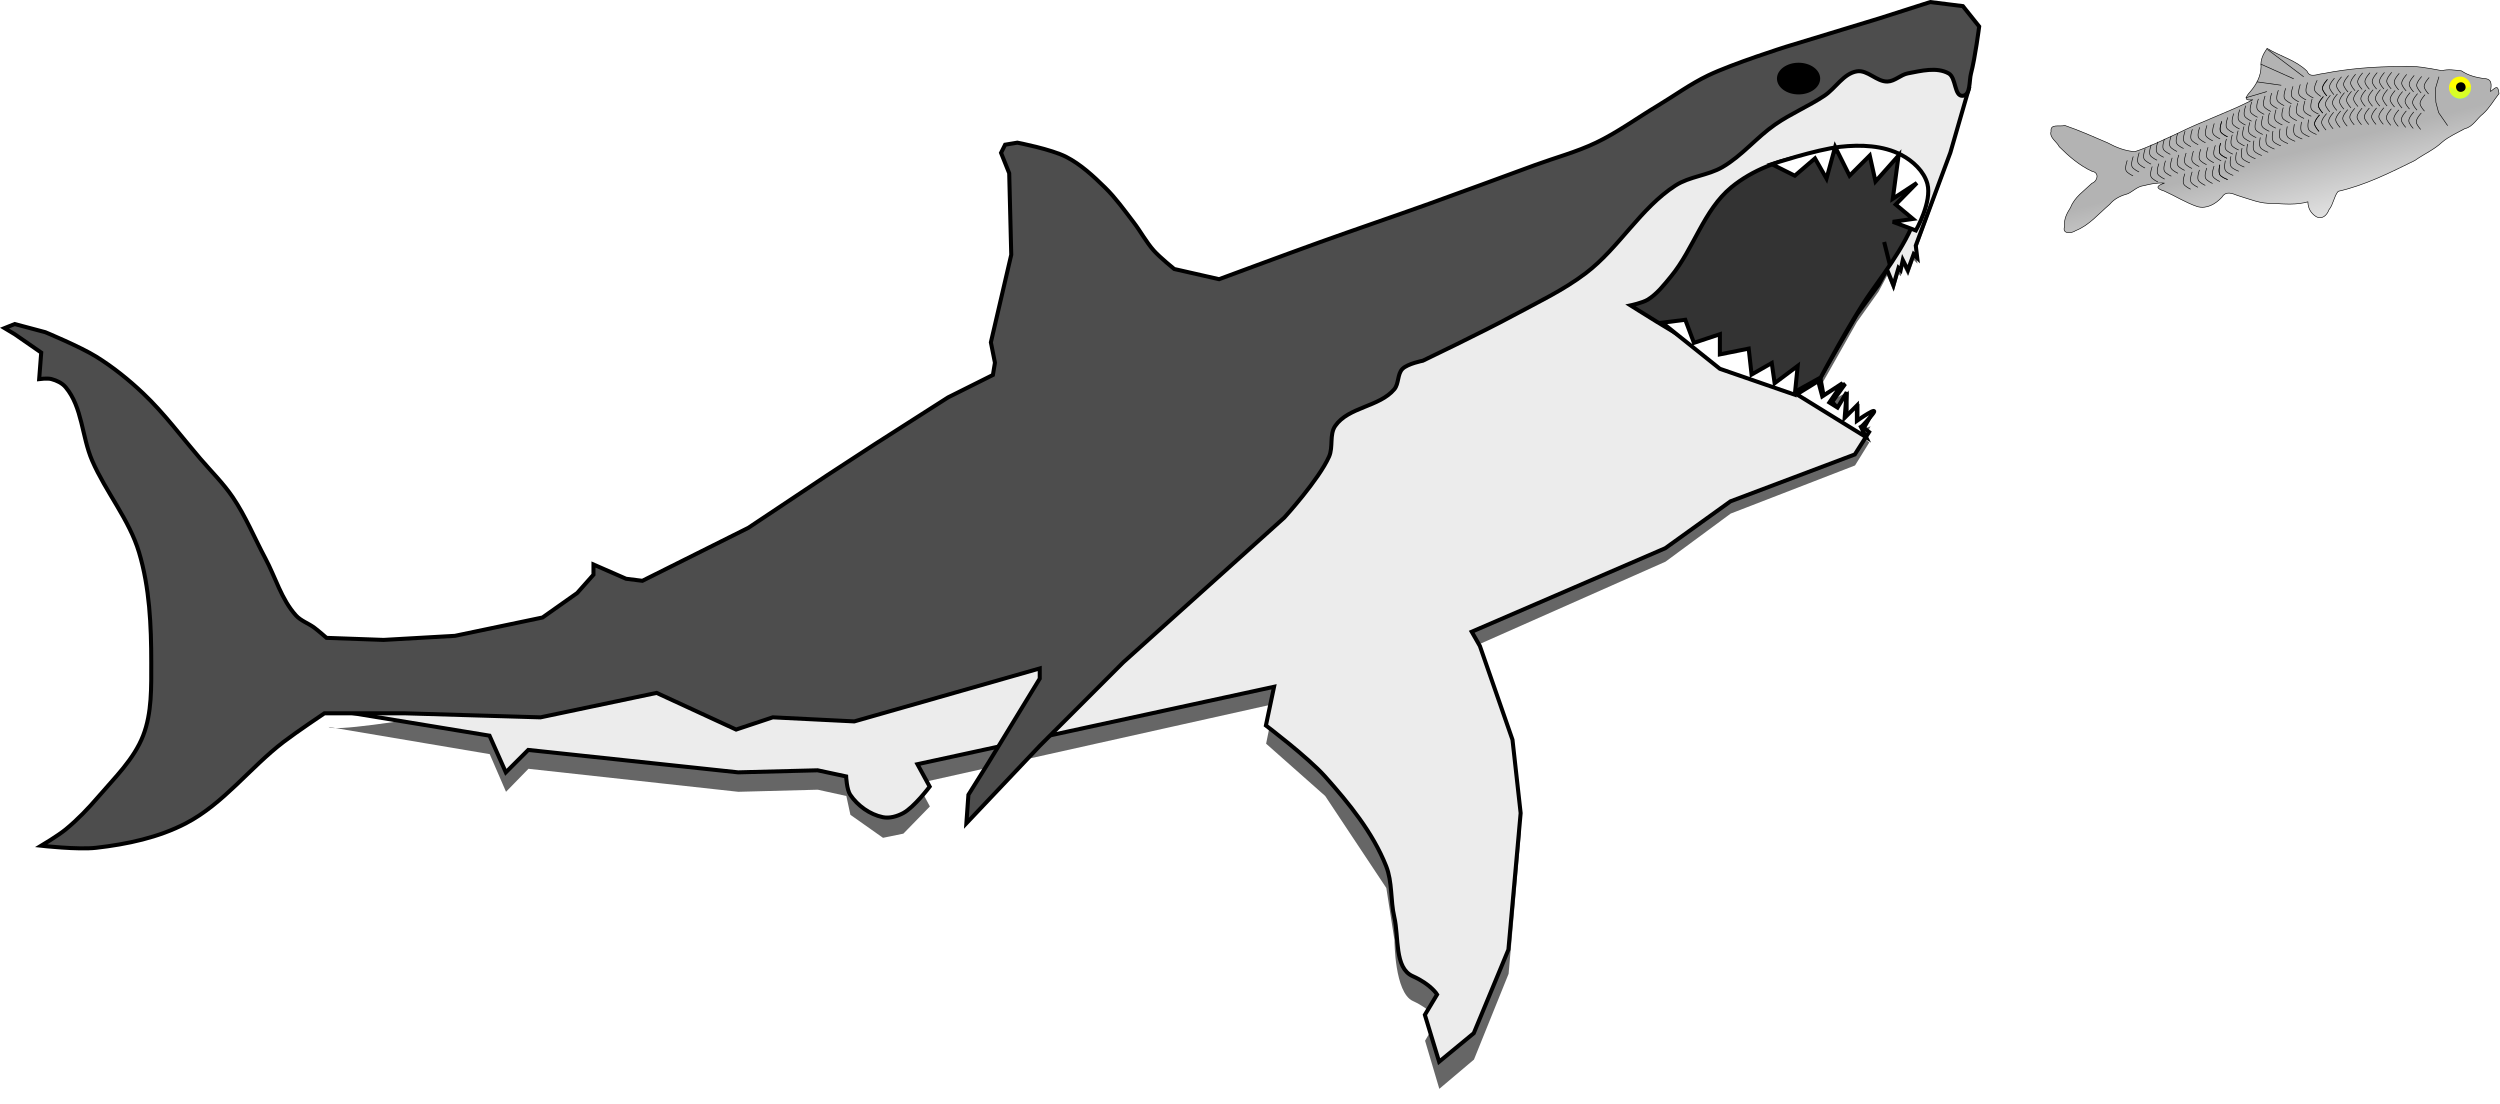 <?xml version="1.0" encoding="UTF-8" standalone="no"?>
<!-- Created with Inkscape (http://www.inkscape.org/) -->

<svg
   xmlns:dc="http://purl.org/dc/elements/1.1/"
   xmlns:cc="http://creativecommons.org/ns#"
   xmlns:rdf="http://www.w3.org/1999/02/22-rdf-syntax-ns#"
   xmlns:svg="http://www.w3.org/2000/svg"
   xmlns="http://www.w3.org/2000/svg"
   xmlns:xlink="http://www.w3.org/1999/xlink"
   xmlns:sodipodi="http://sodipodi.sourceforge.net/DTD/sodipodi-0.dtd"
   xmlns:inkscape="http://www.inkscape.org/namespaces/inkscape"
   width="163.942mm"
   height="72.425mm"
   viewBox="0 0 163.942 72.425"
   version="1.1"
   id="svg8"
   inkscape:version="0.92.3 (2405546, 2018-03-11)"
   sodipodi:docname="shark-herring.svg">
  <title
     id="title871">Shark</title>
  <defs
     id="defs2">
    <filter
       inkscape:collect="always"
       style="color-interpolation-filters:sRGB"
       id="filter840"
       x="-0.01"
       width="1.019"
       y="-0.016"
       height="1.031">
      <feGaussianBlur
         inkscape:collect="always"
         stdDeviation="0.436"
         id="feGaussianBlur842" />
    </filter>
    <filter
       inkscape:collect="always"
       style="color-interpolation-filters:sRGB"
       id="filter913"
       x="-0.011"
       width="1.022"
       y="-0.013"
       height="1.026">
      <feGaussianBlur
         inkscape:collect="always"
         stdDeviation="0.087"
         id="feGaussianBlur915" />
    </filter>
    <linearGradient
       id="linearGradient3590"
       inkscape:collect="always">
      <stop
         id="stop3592"
         offset="0"
         style="stop-color:#b3b3b3;stop-opacity:1" />
      <stop
         id="stop3594"
         offset="1"
         style="stop-color:#e6e6e6;stop-opacity:1" />
    </linearGradient>
    <filter
       style="color-interpolation-filters:sRGB"
       id="filter3828"
       inkscape:collect="always">
      <feGaussianBlur
         id="feGaussianBlur3830"
         stdDeviation="0.302"
         inkscape:collect="always" />
    </filter>
    <linearGradient
       gradientUnits="userSpaceOnUse"
       y2="748.908"
       x2="118.037"
       y1="619.908"
       x1="116.914"
       id="linearGradient3596"
       xlink:href="#linearGradient3590"
       inkscape:collect="always"
       gradientTransform="matrix(0.265,0,0,0.265,285.927,-30.148)" />
  </defs>
  <sodipodi:namedview
     id="base"
     pagecolor="#ffffff"
     bordercolor="#666666"
     borderopacity="1.0"
     inkscape:pageopacity="0.0"
     inkscape:pageshadow="2"
     inkscape:zoom="0.7"
     inkscape:cx="753.33281"
     inkscape:cy="182.07065"
     inkscape:document-units="mm"
     inkscape:current-layer="layer1"
     showgrid="false"
     inkscape:snap-global="false"
     inkscape:window-width="1366"
     inkscape:window-height="712"
     inkscape:window-x="0"
     inkscape:window-y="0"
     inkscape:window-maximized="1"
     fit-margin-top="0"
     fit-margin-left="0"
     fit-margin-right="0"
     fit-margin-bottom="0" />
  <g
     inkscape:label="Layer 1"
     inkscape:groupmode="layer"
     id="layer1"
     transform="translate(-40.863,-115.389)">
    <path
       inkscape:connector-curvature="0"
       id="path29"
       d="m 62.407,162.509 10.557,1.762 1.069,2.44 1.47,-1.491 13.764,1.491 5.212,-0.136 1.871,0.407 0.267,1.22 2.138,1.491 1.336,-0.271 1.737,-1.762 -0.802,-1.491 23.386,-5.151 -0.535,2.575 3.875,3.389 4.009,5.964 0.535,3.389 c 0,0 0,3.389 1.203,3.931 1.203,0.542 1.604,1.22 1.604,1.22 l -0.802,1.355 0.935,3.118 2.272,-1.898 2.272,-5.558 0.802,-9.082 -0.535,-4.88 -2.138,-6.235 -0.535,-0.949 12.695,-5.558 4.276,-3.118 8.152,-3.118 0.935,-1.491 -0.339,-0.278 0.425,-0.767 -0.85,0.288 v -0.863 l -0.709,0.527 v -1.294 l -0.614,0.767 -0.331,-0.383 0.85,-1.198 -1.417,0.767 -0.189,-1.054 -0.189,0.144 2.551,-4.457 1.417,-1.965 0.567,-1.054 0.425,1.054 0.331,-1.15 0.142,0.144 0.142,-0.671 0.331,0.671 0.378,-1.054 0.236,0.24 -0.095,-0.815 2.268,-6.182 1.228,-4.313 -1.512,-2.109 -7.843,1.054 -81.076,39.873 c 0,0 -16.548,3.111 -17.157,2.514 z"
       style="fill:#666666;fill-rule:evenodd;stroke:none;stroke-width:0.266px;stroke-linecap:butt;stroke-linejoin:miter;stroke-opacity:1;filter:url(#filter840)"
       transform="matrix(1,0,0,1.012,0.013,-1.399)" />
    <path
       style="fill:#ececec;fill-rule:evenodd;stroke:#000000;stroke-width:0.265px;stroke-linecap:butt;stroke-linejoin:miter;stroke-opacity:1"
       d="m 62.407,161.895 10.557,1.737 1.069,2.405 1.47,-1.47 13.764,1.47 5.212,-0.134 1.871,0.401 c 0,0 0.038,0.862 0.267,1.203 0.484,0.717 1.291,1.296 2.138,1.47 0.445,0.091 0.936,-0.053 1.336,-0.267 0.722,-0.386 1.737,-1.737 1.737,-1.737 l -0.802,-1.47 23.386,-5.078 -0.535,2.539 c 0,0 2.739,2.069 3.875,3.341 1.58,1.769 3.132,3.676 4.009,5.88 0.417,1.048 0.278,2.243 0.535,3.341 0.308,1.317 0,3.341 1.203,3.875 1.203,0.535 1.604,1.203 1.604,1.203 l -0.802,1.336 0.935,3.074 2.272,-1.871 2.272,-5.479 0.802,-8.954 -0.535,-4.811 -2.138,-6.147 -0.535,-0.935 12.695,-5.479 4.276,-3.074 8.152,-3.074 0.935,-1.47 -0.339,-0.274 0.425,-0.756 -0.85,0.283 v -0.85 l -0.709,0.52 v -1.276 l -0.614,0.756 -0.331,-0.378 0.85,-1.181 -1.417,0.756 -0.189,-1.039 -0.189,0.142 2.551,-4.394 1.417,-1.937 0.567,-1.039 0.425,1.039 0.331,-1.134 0.142,0.142 0.142,-0.661 0.331,0.661 0.378,-1.039 0.236,0.236 -0.095,-0.803 2.268,-6.095 1.228,-4.252 -1.512,-2.079 -7.843,1.039 -81.076,39.31 c 0,0 -16.548,3.067 -17.157,2.479 z"
       id="path23"
       inkscape:connector-curvature="0"
       sodipodi:nodetypes="cccccccsssccccssscccccccccccccccccccccccccccccccccccccccccccc" />
    <path
       style="fill:#333333;fill-rule:evenodd;stroke:#000000;stroke-width:0.265px;stroke-linecap:butt;stroke-linejoin:miter;stroke-opacity:1;filter:url(#filter913)"
       d="m 166.688,128.801 c 0.233,-1.396 0.184,-1.792 -0.945,-2.646 -1.715,-1.297 -4.302,-0.901 -6.426,-0.567 -1.757,0.277 -3.54,0.95 -4.914,2.079 -1.822,1.497 -2.467,4.04 -3.969,5.859 -0.454,0.549 -0.906,1.137 -1.512,1.512 -0.339,0.209 -1.134,0.378 -1.134,0.378 0,0 3.104,1.971 4.725,2.835 1.965,1.047 6.048,2.835 6.048,2.835 l 1.701,-0.945 c 0,0 1.995,-3.748 3.213,-5.481 1.131,-1.61 2.889,-3.917 3.213,-5.859 z"
       id="path27"
       inkscape:connector-curvature="0"
       sodipodi:nodetypes="sssssscsccss" />
    <path
       style="fill:#4d4d4d;fill-rule:evenodd;stroke:#000000;stroke-width:0.265px;stroke-linecap:butt;stroke-linejoin:miter;stroke-opacity:1"
       d="m 41.828,136.638 2.005,0.535 c 0,0 2.292,0.952 3.341,1.604 1.105,0.686 2.129,1.511 3.074,2.405 1.375,1.302 2.508,2.839 3.742,4.276 0.721,0.84 1.518,1.623 2.138,2.539 0.849,1.254 1.424,2.673 2.138,4.009 0.667,1.248 1.053,2.694 2.005,3.742 0.324,0.357 0.817,0.514 1.203,0.802 0.279,0.208 0.802,0.668 0.802,0.668 l 3.742,0.134 4.677,-0.267 5.746,-1.203 2.272,-1.604 1.069,-1.203 v -0.668 l 2.138,0.935 1.069,0.134 6.949,-3.474 5.212,-3.475 3.074,-2.005 4.811,-3.074 2.94,-1.47 0.134,-0.802 -0.267,-1.336 1.336,-5.746 -0.134,-5.345 -0.535,-1.336 0.267,-0.535 0.802,-0.134 c 0,0 2.217,0.425 3.207,0.935 0.958,0.494 1.769,1.25 2.539,2.005 0.701,0.686 1.274,1.494 1.871,2.272 0.467,0.608 0.826,1.299 1.336,1.871 0.399,0.447 1.336,1.203 1.336,1.203 l 2.94,0.668 c 0,0 4.36,-1.619 6.548,-2.405 2.4,-0.863 4.816,-1.678 7.216,-2.539 2.321,-0.832 4.633,-1.691 6.949,-2.539 1.337,-0.489 2.725,-0.856 4.009,-1.47 1.406,-0.672 2.673,-1.604 4.009,-2.405 1.114,-0.668 2.17,-1.443 3.341,-2.005 1.627,-0.779 5.078,-1.871 5.078,-1.871 l 6.147,-1.871 3.341,-1.069 2.138,0.267 1.069,1.336 c 0,0 -0.267,2.069 -0.535,3.074 -0.134,0.504 -0.016,1.413 -0.535,1.47 -0.577,0.063 -0.426,-1.19 -0.935,-1.47 -0.781,-0.429 -1.798,-0.168 -2.673,0 -0.471,0.091 -0.857,0.52 -1.336,0.535 -0.704,0.021 -1.309,-0.781 -2.005,-0.668 -0.879,0.143 -1.396,1.111 -2.138,1.604 -1.031,0.684 -2.188,1.168 -3.207,1.871 -1.226,0.845 -2.187,2.059 -3.474,2.806 -0.951,0.553 -2.149,0.606 -3.074,1.203 -2.302,1.487 -3.7,4.086 -5.88,5.746 -1.477,1.125 -3.178,1.923 -4.811,2.806 -1.927,1.043 -5.88,2.94 -5.88,2.94 0,0 -0.997,0.195 -1.336,0.535 -0.339,0.339 -0.226,0.969 -0.535,1.336 -0.977,1.165 -3.009,1.156 -3.875,2.405 -0.388,0.56 -0.126,1.381 -0.401,2.005 -0.668,1.516 -2.94,4.009 -2.94,4.009 l -10.557,9.488 -5.479,5.479 -4.811,5.078 0.134,-1.871 1.336,-2.138 3.341,-5.479 v -0.668 l -12.161,3.474 -5.345,-0.267 -2.405,0.802 -5.212,-2.405 -7.617,1.604 -8.954,-0.267 h -5.212 c 0,0 -1.809,1.21 -2.673,1.871 -2.211,1.69 -3.946,4.059 -6.414,5.345 -1.802,0.939 -3.862,1.371 -5.88,1.604 -1.196,0.138 -3.608,-0.134 -3.608,-0.134 0,0 1.107,-0.662 1.604,-1.069 0.779,-0.639 1.482,-1.373 2.138,-2.138 1.079,-1.258 2.338,-2.465 2.94,-4.009 0.586,-1.503 0.535,-3.197 0.535,-4.811 0,-2.42 -0.106,-4.898 -0.802,-7.216 -0.647,-2.156 -2.177,-3.949 -3.074,-6.014 -0.679,-1.564 -0.64,-3.506 -1.737,-4.811 -0.231,-0.275 -0.588,-0.442 -0.935,-0.535 -0.258,-0.069 -0.802,0 -0.802,0 l 0.134,-1.737 -1.737,-1.203 -0.668,-0.401 z"
       id="path21"
       inkscape:connector-curvature="0"
       sodipodi:nodetypes="ccssssssscccccccccccccccccccccssssccsssssscccccsssssssssssscsssscccccccccccccccssscssssssssccccc" />
    <ellipse
       style="opacity:1;fill:#000000;fill-opacity:1;stroke:none;stroke-width:0.957;stroke-linecap:butt;stroke-linejoin:miter;stroke-miterlimit:4;stroke-dasharray:none;stroke-dashoffset:0;stroke-opacity:1"
       id="path25"
       cx="158.807"
       cy="120.542"
       rx="1.417"
       ry="1.039" />
    <path
       style="fill:#ffffff;fill-rule:evenodd;stroke:#000000;stroke-width:0.265px;stroke-linecap:butt;stroke-linejoin:miter;stroke-opacity:1"
       d="m 158.561,141.274 0.189,-1.89 -1.512,1.134 -0.189,-1.323 -1.323,0.756 -0.189,-1.701 -1.89,0.378 v -1.323 l -1.701,0.567 -0.567,-1.512 -1.512,0.189 3.78,3.024 z"
       id="path844"
       inkscape:connector-curvature="0" />
    <path
       style="fill:none;fill-rule:evenodd;stroke:#000000;stroke-width:0.265px;stroke-linecap:butt;stroke-linejoin:miter;stroke-opacity:1"
       d="m 164.798,132.769 -0.378,-1.512 z"
       id="path846"
       inkscape:connector-curvature="0" />
    <path
       style="fill:#ffffff;fill-rule:evenodd;stroke:#000000;stroke-width:0.265px;stroke-linecap:butt;stroke-linejoin:miter;stroke-opacity:1"
       d="m 164.987,129.935 1.323,-0.189 -1.134,-0.945 1.39,-1.413 -1.579,1.035 0.378,-2.835 -1.512,1.701 -0.378,-1.701 -1.323,1.323 -0.945,-1.89 -0.567,2.079 -0.756,-1.323 -1.323,1.134 -1.512,-0.756 c 0,0 2.903,-0.961 4.49,-1.139 1.342,-0.15 2.82,-0.095 4.015,0.535 0.75,0.395 1.481,1.071 1.701,1.89 0.318,1.181 -0.756,3.062 -0.756,3.062 z"
       id="path848"
       inkscape:connector-curvature="0"
       sodipodi:nodetypes="ccccccccccccccssscc" />
    <path
       style="fill:#ffffff;fill-rule:evenodd;stroke:#000000;stroke-width:0.265px;stroke-linecap:butt;stroke-linejoin:miter;stroke-opacity:1"
       d="m 158.691,141.249 1.403,-0.869 0.267,1.002 1.336,-0.869 -0.869,1.27 0.535,0.334 0.601,-1.002 -0.134,1.67 0.802,-0.802 v 1.002 c 0,0 1.604,-1.136 1.002,-0.401 -0.601,0.735 -0.735,0.802 -0.735,0.802 l 0.334,0.668 z"
       id="path850"
       inkscape:connector-curvature="0" />
    <g
       id="g1518"
       transform="matrix(-0.143,0.038,0.038,0.143,232.282,93.979)">
      <path
         inkscape:connector-curvature="0"
         id="path3039"
         d="m 231.158,130.286 c -1.254,-2.711 -2.323,-5.357 1.37,-6.318 3.268,-1.421 6.323,-3.107 8.684,-5.853 2.722,-1.052 5.421,-2.331 8.332,-2.299 5.52,-2.619 10.997,-5.359 17.069,-6.433 11.18,-2.974 22.607,-5.092 34.161,-5.84 2.523,-0.509 6.18,0.586 6.617,-2.875 3.486,-5.953 9.793,-9.422 14.519,-14.304 2.256,1.951 4.214,4.086 4.675,7.146 1.116,4.052 3.972,7.077 7.346,9.417 2.866,1.848 4.091,3.369 -0.115,3.81 11.958,2.648 24.225,3.371 36.214,5.874 6.713,1.105 13.565,2.563 20.273,2.942 4.144,-1.421 7.57,-3.975 10.728,-6.953 5.329,-4.182 10.713,-8.528 16.292,-12.256 2.303,0.112 6.073,-2.573 6.567,0.987 1.509,2.452 -1.282,5.002 -1.779,7.499 -3.008,5.216 -6.573,10.401 -11.244,14.273 -3.022,1.343 -1.431,4.785 1.433,5.118 4.174,2.352 8.966,3.878 11.876,7.916 2.25,2.08 4.318,4.267 4.704,7.442 2.132,2.955 -2.01,3.908 -4.248,3.054 -6.39,-0.713 -11.838,-4.677 -17.549,-7.375 -2.721,-1.953 -5.857,-2.474 -9.138,-2.496 -2.578,-0.554 -4.882,-2.046 -7.706,-1.625 -3.045,0.017 -6.171,0.224 -9.063,1.264 3.876,0.18 4.466,1.235 1.025,3.363 -4.194,3.389 -7.963,7.49 -12.421,10.436 -3.708,2.202 -8.101,0.941 -11.537,-1.188 -2.481,-2.37 -4.754,-0.607 -7.032,1.055 -4.602,2.811 -8.889,6.298 -14.303,7.373 -4.886,1.669 -9.768,3.361 -14.999,3.303 0.638,2.742 0.066,5.172 -1.848,7.255 -2.161,2.055 -4.751,0.727 -6.289,-1.467 -2.512,-1.774 -3.688,-5.271 -6.056,-6.847 -12.281,0.455 -24.409,-2.084 -36.378,-4.493 -4.522,-1.684 -9.506,-2.44 -13.725,-4.73 -3.467,-1.669 -7.541,-2.257 -11.281,-3.212 -3.596,0.199 -6.303,-2.968 -9.498,-4.286 -3.398,-1.748 -6.078,-4.552 -9.117,-6.827 -0.59,-4.004 0.499,-3.072 3.44,-1.852 z"
         style="fill:url(#linearGradient3596);fill-opacity:1;stroke:#000000;stroke-width:0.265px;stroke-linecap:butt;stroke-linejoin:miter;stroke-opacity:1" />
      <circle
         r="4.895"
         cy="125.126"
         cx="243.726"
         id="path3041"
         style="fill:#ffff00;fill-opacity:1;stroke:none;stroke-width:0.316" />
      <path
         transform="matrix(0.265,0,0,0.265,285.927,-30.148)"
         sodipodi:nodetypes="csscsssc"
         inkscape:connector-curvature="0"
         id="path3814"
         d="m -177,589.362 c 0,0 6.622,-0.859 9,1 9.594,7.502 12.989,1.844 17,-3 2.26,-2.729 8,-7 8,-7 0,0 2.284,11.18 0,16 -2.029,4.281 -6.384,7.932 -11,9 -5.672,1.312 -12.434,-0.389 -17,-4 -3.508,-2.774 -6,-12 -6,-12 z"
         style="opacity:0.391;fill:#00ffff;stroke:none;filter:url(#filter3828)" />
      <circle
         r="2.117"
         cy="124.994"
         cx="243.329"
         id="path3811"
         style="fill:#000000;fill-opacity:1;stroke:none;stroke-width:0.335" />
      <path
         inkscape:connector-curvature="0"
         id="path3185"
         d="m 251.509,118.058 2.91,4.763 1.323,5.821 v 4.763 l -2.381,6.615 v 0"
         style="fill:none;fill-rule:evenodd;stroke:#000000;stroke-width:0.265px;stroke-linecap:butt;stroke-linejoin:miter;stroke-opacity:1" />
      <g
         transform="matrix(0.264,-0.02,0.02,0.264,275.01,-32.362)"
         id="g3219">
        <path
           style="fill:none;fill-rule:evenodd;stroke:#000000;stroke-width:1px;stroke-linecap:butt;stroke-linejoin:miter;stroke-opacity:1"
           d="m -115.085,558.149 c 0,0 9.986,7.415 11,13 0.885,4.876 -5,14 -5,14"
           id="path3187"
           inkscape:connector-curvature="0"
           sodipodi:nodetypes="csc" />
        <path
           sodipodi:nodetypes="csc"
           inkscape:connector-curvature="0"
           id="path3189"
           d="m -103.085,554.149 c 0,0 9.986,7.415 11,13 0.885,4.876 -5,14 -5,14"
           style="fill:none;fill-rule:evenodd;stroke:#000000;stroke-width:1px;stroke-linecap:butt;stroke-linejoin:miter;stroke-opacity:1" />
        <path
           style="fill:none;fill-rule:evenodd;stroke:#000000;stroke-width:1px;stroke-linecap:butt;stroke-linejoin:miter;stroke-opacity:1"
           d="m -91.085,550.149 c 0,0 9.986,7.415 11,13 0.885,4.876 -5,14 -5,14"
           id="path3191"
           inkscape:connector-curvature="0"
           sodipodi:nodetypes="csc" />
        <path
           sodipodi:nodetypes="csc"
           inkscape:connector-curvature="0"
           id="path3193"
           d="m -79.085,546.149 c 0,0 9.986,7.415 11,13 0.885,4.876 -5,14 -5,14"
           style="fill:none;fill-rule:evenodd;stroke:#000000;stroke-width:1px;stroke-linecap:butt;stroke-linejoin:miter;stroke-opacity:1" />
        <path
           style="fill:none;fill-rule:evenodd;stroke:#000000;stroke-width:1px;stroke-linecap:butt;stroke-linejoin:miter;stroke-opacity:1"
           d="m -67.085,542.149 c 0,0 9.986,7.415 11,13 0.885,4.876 -5,14 -5,14"
           id="path3195"
           inkscape:connector-curvature="0"
           sodipodi:nodetypes="csc" />
        <path
           sodipodi:nodetypes="csc"
           inkscape:connector-curvature="0"
           id="path3197"
           d="m -55.085,538.149 c 0,0 9.986,7.415 11,13 0.885,4.876 -5,14 -5,14"
           style="fill:none;fill-rule:evenodd;stroke:#000000;stroke-width:1px;stroke-linecap:butt;stroke-linejoin:miter;stroke-opacity:1" />
        <path
           style="fill:none;fill-rule:evenodd;stroke:#000000;stroke-width:1px;stroke-linecap:butt;stroke-linejoin:miter;stroke-opacity:1"
           d="m -43.085,536.149 c 0,0 9.986,7.415 11,13 0.885,4.876 -5,14 -5,14"
           id="path3199"
           inkscape:connector-curvature="0"
           sodipodi:nodetypes="csc" />
        <path
           sodipodi:nodetypes="csc"
           inkscape:connector-curvature="0"
           id="path3201"
           d="m -31.085,534.149 c 0,0 9.986,7.415 11,13 0.885,4.876 -5,14 -5,14"
           style="fill:none;fill-rule:evenodd;stroke:#000000;stroke-width:1px;stroke-linecap:butt;stroke-linejoin:miter;stroke-opacity:1" />
        <path
           style="fill:none;fill-rule:evenodd;stroke:#000000;stroke-width:1px;stroke-linecap:butt;stroke-linejoin:miter;stroke-opacity:1"
           d="m -19.085,532.149 c 0,0 9.986,7.415 11,13 0.885,4.876 -5,14 -5,14"
           id="path3203"
           inkscape:connector-curvature="0"
           sodipodi:nodetypes="csc" />
        <path
           sodipodi:nodetypes="csc"
           inkscape:connector-curvature="0"
           id="path3205"
           d="m -7.085,530.149 c 0,0 9.986,7.415 11,13 0.885,4.876 -5,14 -5,14"
           style="fill:none;fill-rule:evenodd;stroke:#000000;stroke-width:1px;stroke-linecap:butt;stroke-linejoin:miter;stroke-opacity:1" />
        <path
           style="fill:none;fill-rule:evenodd;stroke:#000000;stroke-width:1px;stroke-linecap:butt;stroke-linejoin:miter;stroke-opacity:1"
           d="m 4.915,530.149 c 0,0 9.986,7.415 11,13 0.885,4.876 -5,14 -5,14"
           id="path3207"
           inkscape:connector-curvature="0"
           sodipodi:nodetypes="csc" />
        <path
           sodipodi:nodetypes="csc"
           inkscape:connector-curvature="0"
           id="path3209"
           d="m 16.915,530.149 c 0,0 9.986,7.415 11,13 0.885,4.876 -5,14 -5,14"
           style="fill:none;fill-rule:evenodd;stroke:#000000;stroke-width:1px;stroke-linecap:butt;stroke-linejoin:miter;stroke-opacity:1" />
        <path
           style="fill:none;fill-rule:evenodd;stroke:#000000;stroke-width:1px;stroke-linecap:butt;stroke-linejoin:miter;stroke-opacity:1"
           d="m 28.915,530.149 c 0,0 9.986,7.415 11,13 0.885,4.876 -5,14 -5,14"
           id="path3211"
           inkscape:connector-curvature="0"
           sodipodi:nodetypes="csc" />
        <path
           sodipodi:nodetypes="csc"
           inkscape:connector-curvature="0"
           id="path3213"
           d="m 40.915,530.149 c 0,0 9.986,7.415 11,13 0.885,4.876 -5,14 -5,14"
           style="fill:none;fill-rule:evenodd;stroke:#000000;stroke-width:1px;stroke-linecap:butt;stroke-linejoin:miter;stroke-opacity:1" />
        <path
           style="fill:none;fill-rule:evenodd;stroke:#000000;stroke-width:1px;stroke-linecap:butt;stroke-linejoin:miter;stroke-opacity:1"
           d="m 52.915,530.149 c 0,0 9.986,7.415 11,13 0.885,4.876 -5,14 -5,14"
           id="path3215"
           inkscape:connector-curvature="0"
           sodipodi:nodetypes="csc" />
        <path
           sodipodi:nodetypes="csc"
           inkscape:connector-curvature="0"
           id="path3217"
           d="m 52.915,530.149 c 0,0 9.986,7.415 11,13 0.885,4.876 -5,14 -5,14"
           style="fill:none;fill-rule:evenodd;stroke:#000000;stroke-width:1px;stroke-linecap:butt;stroke-linejoin:miter;stroke-opacity:1" />
      </g>
      <g
         id="g3237"
         transform="matrix(0.264,-0.02,0.02,0.264,278.715,-25.483)">
        <path
           sodipodi:nodetypes="csc"
           inkscape:connector-curvature="0"
           id="path3239"
           d="m -115.085,558.149 c 0,0 9.986,7.415 11,13 0.885,4.876 -5,14 -5,14"
           style="fill:none;fill-rule:evenodd;stroke:#000000;stroke-width:1px;stroke-linecap:butt;stroke-linejoin:miter;stroke-opacity:1" />
        <path
           style="fill:none;fill-rule:evenodd;stroke:#000000;stroke-width:1px;stroke-linecap:butt;stroke-linejoin:miter;stroke-opacity:1"
           d="m -103.085,554.149 c 0,0 9.986,7.415 11,13 0.885,4.876 -5,14 -5,14"
           id="path3241"
           inkscape:connector-curvature="0"
           sodipodi:nodetypes="csc" />
        <path
           sodipodi:nodetypes="csc"
           inkscape:connector-curvature="0"
           id="path3243"
           d="m -91.085,550.149 c 0,0 9.986,7.415 11,13 0.885,4.876 -5,14 -5,14"
           style="fill:none;fill-rule:evenodd;stroke:#000000;stroke-width:1px;stroke-linecap:butt;stroke-linejoin:miter;stroke-opacity:1" />
        <path
           style="fill:none;fill-rule:evenodd;stroke:#000000;stroke-width:1px;stroke-linecap:butt;stroke-linejoin:miter;stroke-opacity:1"
           d="m -79.085,546.149 c 0,0 9.986,7.415 11,13 0.885,4.876 -5,14 -5,14"
           id="path3245"
           inkscape:connector-curvature="0"
           sodipodi:nodetypes="csc" />
        <path
           sodipodi:nodetypes="csc"
           inkscape:connector-curvature="0"
           id="path3247"
           d="m -67.085,542.149 c 0,0 9.986,7.415 11,13 0.885,4.876 -5,14 -5,14"
           style="fill:none;fill-rule:evenodd;stroke:#000000;stroke-width:1px;stroke-linecap:butt;stroke-linejoin:miter;stroke-opacity:1" />
        <path
           style="fill:none;fill-rule:evenodd;stroke:#000000;stroke-width:1px;stroke-linecap:butt;stroke-linejoin:miter;stroke-opacity:1"
           d="m -55.085,538.149 c 0,0 9.986,7.415 11,13 0.885,4.876 -5,14 -5,14"
           id="path3249"
           inkscape:connector-curvature="0"
           sodipodi:nodetypes="csc" />
        <path
           sodipodi:nodetypes="csc"
           inkscape:connector-curvature="0"
           id="path3251"
           d="m -43.085,536.149 c 0,0 9.986,7.415 11,13 0.885,4.876 -5,14 -5,14"
           style="fill:none;fill-rule:evenodd;stroke:#000000;stroke-width:1px;stroke-linecap:butt;stroke-linejoin:miter;stroke-opacity:1" />
        <path
           style="fill:none;fill-rule:evenodd;stroke:#000000;stroke-width:1px;stroke-linecap:butt;stroke-linejoin:miter;stroke-opacity:1"
           d="m -31.085,534.149 c 0,0 9.986,7.415 11,13 0.885,4.876 -5,14 -5,14"
           id="path3253"
           inkscape:connector-curvature="0"
           sodipodi:nodetypes="csc" />
        <path
           sodipodi:nodetypes="csc"
           inkscape:connector-curvature="0"
           id="path3255"
           d="m -19.085,532.149 c 0,0 9.986,7.415 11,13 0.885,4.876 -5,14 -5,14"
           style="fill:none;fill-rule:evenodd;stroke:#000000;stroke-width:1px;stroke-linecap:butt;stroke-linejoin:miter;stroke-opacity:1" />
        <path
           style="fill:none;fill-rule:evenodd;stroke:#000000;stroke-width:1px;stroke-linecap:butt;stroke-linejoin:miter;stroke-opacity:1"
           d="m -7.085,530.149 c 0,0 9.986,7.415 11,13 0.885,4.876 -5,14 -5,14"
           id="path3257"
           inkscape:connector-curvature="0"
           sodipodi:nodetypes="csc" />
        <path
           sodipodi:nodetypes="csc"
           inkscape:connector-curvature="0"
           id="path3259"
           d="m 4.915,530.149 c 0,0 9.986,7.415 11,13 0.885,4.876 -5,14 -5,14"
           style="fill:none;fill-rule:evenodd;stroke:#000000;stroke-width:1px;stroke-linecap:butt;stroke-linejoin:miter;stroke-opacity:1" />
        <path
           style="fill:none;fill-rule:evenodd;stroke:#000000;stroke-width:1px;stroke-linecap:butt;stroke-linejoin:miter;stroke-opacity:1"
           d="m 16.915,530.149 c 0,0 9.986,7.415 11,13 0.885,4.876 -5,14 -5,14"
           id="path3261"
           inkscape:connector-curvature="0"
           sodipodi:nodetypes="csc" />
        <path
           sodipodi:nodetypes="csc"
           inkscape:connector-curvature="0"
           id="path3263"
           d="m 28.915,530.149 c 0,0 9.986,7.415 11,13 0.885,4.876 -5,14 -5,14"
           style="fill:none;fill-rule:evenodd;stroke:#000000;stroke-width:1px;stroke-linecap:butt;stroke-linejoin:miter;stroke-opacity:1" />
        <path
           style="fill:none;fill-rule:evenodd;stroke:#000000;stroke-width:1px;stroke-linecap:butt;stroke-linejoin:miter;stroke-opacity:1"
           d="m 40.915,530.149 c 0,0 9.986,7.415 11,13 0.885,4.876 -5,14 -5,14"
           id="path3265"
           inkscape:connector-curvature="0"
           sodipodi:nodetypes="csc" />
        <path
           sodipodi:nodetypes="csc"
           inkscape:connector-curvature="0"
           id="path3267"
           d="m 52.915,530.149 c 0,0 9.986,7.415 11,13 0.885,4.876 -5,14 -5,14"
           style="fill:none;fill-rule:evenodd;stroke:#000000;stroke-width:1px;stroke-linecap:butt;stroke-linejoin:miter;stroke-opacity:1" />
        <path
           style="fill:none;fill-rule:evenodd;stroke:#000000;stroke-width:1px;stroke-linecap:butt;stroke-linejoin:miter;stroke-opacity:1"
           d="m 52.915,530.149 c 0,0 9.986,7.415 11,13 0.885,4.876 -5,14 -5,14"
           id="path3269"
           inkscape:connector-curvature="0"
           sodipodi:nodetypes="csc" />
      </g>
      <g
         transform="matrix(0.264,-0.02,0.02,0.264,282.419,-18.075)"
         id="g3271">
        <path
           style="fill:none;fill-rule:evenodd;stroke:#000000;stroke-width:1px;stroke-linecap:butt;stroke-linejoin:miter;stroke-opacity:1"
           d="m -115.085,558.149 c 0,0 9.986,7.415 11,13 0.885,4.876 -5,14 -5,14"
           id="path3273"
           inkscape:connector-curvature="0"
           sodipodi:nodetypes="csc" />
        <path
           sodipodi:nodetypes="csc"
           inkscape:connector-curvature="0"
           id="path3275"
           d="m -103.085,554.149 c 0,0 9.986,7.415 11,13 0.885,4.876 -5,14 -5,14"
           style="fill:none;fill-rule:evenodd;stroke:#000000;stroke-width:1px;stroke-linecap:butt;stroke-linejoin:miter;stroke-opacity:1" />
        <path
           style="fill:none;fill-rule:evenodd;stroke:#000000;stroke-width:1px;stroke-linecap:butt;stroke-linejoin:miter;stroke-opacity:1"
           d="m -91.085,550.149 c 0,0 9.986,7.415 11,13 0.885,4.876 -5,14 -5,14"
           id="path3277"
           inkscape:connector-curvature="0"
           sodipodi:nodetypes="csc" />
        <path
           sodipodi:nodetypes="csc"
           inkscape:connector-curvature="0"
           id="path3279"
           d="m -79.085,546.149 c 0,0 9.986,7.415 11,13 0.885,4.876 -5,14 -5,14"
           style="fill:none;fill-rule:evenodd;stroke:#000000;stroke-width:1px;stroke-linecap:butt;stroke-linejoin:miter;stroke-opacity:1" />
        <path
           style="fill:none;fill-rule:evenodd;stroke:#000000;stroke-width:1px;stroke-linecap:butt;stroke-linejoin:miter;stroke-opacity:1"
           d="m -67.085,542.149 c 0,0 9.986,7.415 11,13 0.885,4.876 -5,14 -5,14"
           id="path3281"
           inkscape:connector-curvature="0"
           sodipodi:nodetypes="csc" />
        <path
           sodipodi:nodetypes="csc"
           inkscape:connector-curvature="0"
           id="path3283"
           d="m -55.085,538.149 c 0,0 9.986,7.415 11,13 0.885,4.876 -5,14 -5,14"
           style="fill:none;fill-rule:evenodd;stroke:#000000;stroke-width:1px;stroke-linecap:butt;stroke-linejoin:miter;stroke-opacity:1" />
        <path
           style="fill:none;fill-rule:evenodd;stroke:#000000;stroke-width:1px;stroke-linecap:butt;stroke-linejoin:miter;stroke-opacity:1"
           d="m -43.085,536.149 c 0,0 9.986,7.415 11,13 0.885,4.876 -5,14 -5,14"
           id="path3285"
           inkscape:connector-curvature="0"
           sodipodi:nodetypes="csc" />
        <path
           sodipodi:nodetypes="csc"
           inkscape:connector-curvature="0"
           id="path3287"
           d="m -31.085,534.149 c 0,0 9.986,7.415 11,13 0.885,4.876 -5,14 -5,14"
           style="fill:none;fill-rule:evenodd;stroke:#000000;stroke-width:1px;stroke-linecap:butt;stroke-linejoin:miter;stroke-opacity:1" />
        <path
           style="fill:none;fill-rule:evenodd;stroke:#000000;stroke-width:1px;stroke-linecap:butt;stroke-linejoin:miter;stroke-opacity:1"
           d="m -19.085,532.149 c 0,0 9.986,7.415 11,13 0.885,4.876 -5,14 -5,14"
           id="path3289"
           inkscape:connector-curvature="0"
           sodipodi:nodetypes="csc" />
        <path
           sodipodi:nodetypes="csc"
           inkscape:connector-curvature="0"
           id="path3291"
           d="m -7.085,530.149 c 0,0 9.986,7.415 11,13 0.885,4.876 -5,14 -5,14"
           style="fill:none;fill-rule:evenodd;stroke:#000000;stroke-width:1px;stroke-linecap:butt;stroke-linejoin:miter;stroke-opacity:1" />
        <path
           style="fill:none;fill-rule:evenodd;stroke:#000000;stroke-width:1px;stroke-linecap:butt;stroke-linejoin:miter;stroke-opacity:1"
           d="m 4.915,530.149 c 0,0 9.986,7.415 11,13 0.885,4.876 -5,14 -5,14"
           id="path3293"
           inkscape:connector-curvature="0"
           sodipodi:nodetypes="csc" />
        <path
           sodipodi:nodetypes="csc"
           inkscape:connector-curvature="0"
           id="path3295"
           d="m 16.915,530.149 c 0,0 9.986,7.415 11,13 0.885,4.876 -5,14 -5,14"
           style="fill:none;fill-rule:evenodd;stroke:#000000;stroke-width:1px;stroke-linecap:butt;stroke-linejoin:miter;stroke-opacity:1" />
        <path
           style="fill:none;fill-rule:evenodd;stroke:#000000;stroke-width:1px;stroke-linecap:butt;stroke-linejoin:miter;stroke-opacity:1"
           d="m 28.915,530.149 c 0,0 9.986,7.415 11,13 0.885,4.876 -5,14 -5,14"
           id="path3297"
           inkscape:connector-curvature="0"
           sodipodi:nodetypes="csc" />
        <path
           sodipodi:nodetypes="csc"
           inkscape:connector-curvature="0"
           id="path3299"
           d="m 40.915,530.149 c 0,0 9.986,7.415 11,13 0.885,4.876 -5,14 -5,14"
           style="fill:none;fill-rule:evenodd;stroke:#000000;stroke-width:1px;stroke-linecap:butt;stroke-linejoin:miter;stroke-opacity:1" />
        <path
           style="fill:none;fill-rule:evenodd;stroke:#000000;stroke-width:1px;stroke-linecap:butt;stroke-linejoin:miter;stroke-opacity:1"
           d="m 52.915,530.149 c 0,0 9.986,7.415 11,13 0.885,4.876 -5,14 -5,14"
           id="path3301"
           inkscape:connector-curvature="0"
           sodipodi:nodetypes="csc" />
        <path
           sodipodi:nodetypes="csc"
           inkscape:connector-curvature="0"
           id="path3303"
           d="m 52.915,530.149 c 0,0 9.986,7.415 11,13 0.885,4.876 -5,14 -5,14"
           style="fill:none;fill-rule:evenodd;stroke:#000000;stroke-width:1px;stroke-linecap:butt;stroke-linejoin:miter;stroke-opacity:1" />
      </g>
      <path
         style="fill:none;fill-rule:evenodd;stroke:#000000;stroke-width:0.265px;stroke-linecap:butt;stroke-linejoin:miter;stroke-opacity:1"
         d="m 304.077,105.728 c 0,0 2.239,2.412 2.233,3.914 -0.005,1.311 -1.978,3.4 -1.978,3.4"
         id="path3307"
         inkscape:connector-curvature="0"
         sodipodi:nodetypes="csc" />
      <path
         sodipodi:nodetypes="csc"
         inkscape:connector-curvature="0"
         id="path3309"
         d="m 308.439,105.603 c 0,0 1.897,2.689 1.691,4.176 -0.18,1.299 -2.413,3.106 -2.413,3.106"
         style="fill:none;fill-rule:evenodd;stroke:#000000;stroke-width:0.265px;stroke-linecap:butt;stroke-linejoin:miter;stroke-opacity:1" />
      <path
         style="fill:none;fill-rule:evenodd;stroke:#000000;stroke-width:0.265px;stroke-linecap:butt;stroke-linejoin:miter;stroke-opacity:1"
         d="m 311.785,105.589 c 0,0 1.897,2.689 1.691,4.176 -0.18,1.299 -2.413,3.106 -2.413,3.106"
         id="path3311"
         inkscape:connector-curvature="0"
         sodipodi:nodetypes="csc" />
      <path
         sodipodi:nodetypes="csc"
         inkscape:connector-curvature="0"
         id="path3313"
         d="m 315.132,105.575 c 0,0 1.897,2.689 1.691,4.176 -0.18,1.299 -2.413,3.106 -2.413,3.106"
         style="fill:none;fill-rule:evenodd;stroke:#000000;stroke-width:0.265px;stroke-linecap:butt;stroke-linejoin:miter;stroke-opacity:1" />
      <path
         style="fill:none;fill-rule:evenodd;stroke:#000000;stroke-width:0.265px;stroke-linecap:butt;stroke-linejoin:miter;stroke-opacity:1"
         d="m 318.479,105.562 c 0,0 1.897,2.689 1.691,4.176 -0.18,1.299 -2.413,3.106 -2.413,3.106"
         id="path3315"
         inkscape:connector-curvature="0"
         sodipodi:nodetypes="csc" />
      <path
         sodipodi:nodetypes="csc"
         inkscape:connector-curvature="0"
         id="path3317"
         d="m 321.825,105.548 c 0,0 1.897,2.689 1.691,4.176 -0.18,1.299 -2.413,3.106 -2.413,3.106"
         style="fill:none;fill-rule:evenodd;stroke:#000000;stroke-width:0.265px;stroke-linecap:butt;stroke-linejoin:miter;stroke-opacity:1" />
      <path
         style="fill:none;fill-rule:evenodd;stroke:#000000;stroke-width:0.265px;stroke-linecap:butt;stroke-linejoin:miter;stroke-opacity:1"
         d="m 325.007,106.036 c 0,0 1.897,2.689 1.691,4.176 -0.18,1.299 -2.413,3.106 -2.413,3.106"
         id="path3319"
         inkscape:connector-curvature="0"
         sodipodi:nodetypes="csc" />
      <path
         sodipodi:nodetypes="csc"
         inkscape:connector-curvature="0"
         id="path3321"
         d="m 328.188,106.525 c 0,0 1.897,2.689 1.691,4.176 -0.18,1.299 -2.413,3.106 -2.413,3.106"
         style="fill:none;fill-rule:evenodd;stroke:#000000;stroke-width:0.265px;stroke-linecap:butt;stroke-linejoin:miter;stroke-opacity:1" />
      <path
         style="fill:none;fill-rule:evenodd;stroke:#000000;stroke-width:0.265px;stroke-linecap:butt;stroke-linejoin:miter;stroke-opacity:1"
         d="m 331.37,107.014 c 0,0 1.897,2.689 1.691,4.176 -0.18,1.299 -2.413,3.106 -2.413,3.106"
         id="path3323"
         inkscape:connector-curvature="0"
         sodipodi:nodetypes="csc" />
      <path
         sodipodi:nodetypes="csc"
         inkscape:connector-curvature="0"
         id="path3325"
         d="m 334.551,107.503 c 0,0 1.897,2.689 1.691,4.176 -0.18,1.299 -2.413,3.106 -2.413,3.106"
         style="fill:none;fill-rule:evenodd;stroke:#000000;stroke-width:0.265px;stroke-linecap:butt;stroke-linejoin:miter;stroke-opacity:1" />
      <path
         style="fill:none;fill-rule:evenodd;stroke:#000000;stroke-width:0.265px;stroke-linecap:butt;stroke-linejoin:miter;stroke-opacity:1"
         d="m 337.568,108.494 c 0,0 1.897,2.689 1.691,4.176 -0.18,1.299 -2.413,3.106 -2.413,3.106"
         id="path3327"
         inkscape:connector-curvature="0"
         sodipodi:nodetypes="csc" />
      <path
         sodipodi:nodetypes="csc"
         inkscape:connector-curvature="0"
         id="path3329"
         d="m 340.584,109.486 c 0,0 1.897,2.689 1.691,4.176 -0.18,1.299 -2.413,3.106 -2.413,3.106"
         style="fill:none;fill-rule:evenodd;stroke:#000000;stroke-width:0.265px;stroke-linecap:butt;stroke-linejoin:miter;stroke-opacity:1" />
      <path
         style="fill:none;fill-rule:evenodd;stroke:#000000;stroke-width:0.265px;stroke-linecap:butt;stroke-linejoin:miter;stroke-opacity:1"
         d="m 343.6,110.477 c 0,0 1.897,2.689 1.691,4.176 -0.18,1.299 -2.413,3.106 -2.413,3.106"
         id="path3331"
         inkscape:connector-curvature="0"
         sodipodi:nodetypes="csc" />
      <path
         sodipodi:nodetypes="csc"
         inkscape:connector-curvature="0"
         id="path3333"
         d="m 346.616,111.469 c 0,0 1.897,2.689 1.691,4.176 -0.18,1.299 -2.413,3.106 -2.413,3.106"
         style="fill:none;fill-rule:evenodd;stroke:#000000;stroke-width:0.265px;stroke-linecap:butt;stroke-linejoin:miter;stroke-opacity:1" />
      <path
         style="fill:none;fill-rule:evenodd;stroke:#000000;stroke-width:0.265px;stroke-linecap:butt;stroke-linejoin:miter;stroke-opacity:1"
         d="m 349.632,112.46 c 0,0 1.897,2.689 1.691,4.176 -0.18,1.299 -2.413,3.106 -2.413,3.106"
         id="path3335"
         inkscape:connector-curvature="0"
         sodipodi:nodetypes="csc" />
      <path
         sodipodi:nodetypes="csc"
         inkscape:connector-curvature="0"
         id="path3337"
         d="m 349.632,112.46 c 0,0 1.897,2.689 1.691,4.176 -0.18,1.299 -2.413,3.106 -2.413,3.106"
         style="fill:none;fill-rule:evenodd;stroke:#000000;stroke-width:0.265px;stroke-linecap:butt;stroke-linejoin:miter;stroke-opacity:1" />
      <g
         transform="matrix(0.248,0.092,-0.092,0.248,388.24,-14.724)"
         id="g3339">
        <path
           style="fill:none;fill-rule:evenodd;stroke:#000000;stroke-width:1px;stroke-linecap:butt;stroke-linejoin:miter;stroke-opacity:1"
           d="m -115.085,558.149 c 0,0 9.986,7.415 11,13 0.885,4.876 -5,14 -5,14"
           id="path3341"
           inkscape:connector-curvature="0"
           sodipodi:nodetypes="csc" />
        <path
           sodipodi:nodetypes="csc"
           inkscape:connector-curvature="0"
           id="path3343"
           d="m -103.085,554.149 c 0,0 9.986,7.415 11,13 0.885,4.876 -5,14 -5,14"
           style="fill:none;fill-rule:evenodd;stroke:#000000;stroke-width:1px;stroke-linecap:butt;stroke-linejoin:miter;stroke-opacity:1" />
        <path
           style="fill:none;fill-rule:evenodd;stroke:#000000;stroke-width:1px;stroke-linecap:butt;stroke-linejoin:miter;stroke-opacity:1"
           d="m -91.085,550.149 c 0,0 9.986,7.415 11,13 0.885,4.876 -5,14 -5,14"
           id="path3345"
           inkscape:connector-curvature="0"
           sodipodi:nodetypes="csc" />
        <path
           sodipodi:nodetypes="csc"
           inkscape:connector-curvature="0"
           id="path3347"
           d="m -79.085,546.149 c 0,0 9.986,7.415 11,13 0.885,4.876 -5,14 -5,14"
           style="fill:none;fill-rule:evenodd;stroke:#000000;stroke-width:1px;stroke-linecap:butt;stroke-linejoin:miter;stroke-opacity:1" />
        <path
           style="fill:none;fill-rule:evenodd;stroke:#000000;stroke-width:1px;stroke-linecap:butt;stroke-linejoin:miter;stroke-opacity:1"
           d="m -67.085,542.149 c 0,0 9.986,7.415 11,13 0.885,4.876 -5,14 -5,14"
           id="path3349"
           inkscape:connector-curvature="0"
           sodipodi:nodetypes="csc" />
        <path
           sodipodi:nodetypes="csc"
           inkscape:connector-curvature="0"
           id="path3351"
           d="m -55.085,538.149 c 0,0 9.986,7.415 11,13 0.885,4.876 -5,14 -5,14"
           style="fill:none;fill-rule:evenodd;stroke:#000000;stroke-width:1px;stroke-linecap:butt;stroke-linejoin:miter;stroke-opacity:1" />
        <path
           style="fill:none;fill-rule:evenodd;stroke:#000000;stroke-width:1px;stroke-linecap:butt;stroke-linejoin:miter;stroke-opacity:1"
           d="m -43.085,536.149 c 0,0 9.986,7.415 11,13 0.885,4.876 -5,14 -5,14"
           id="path3353"
           inkscape:connector-curvature="0"
           sodipodi:nodetypes="csc" />
        <path
           sodipodi:nodetypes="csc"
           inkscape:connector-curvature="0"
           id="path3355"
           d="m -31.085,534.149 c 0,0 9.986,7.415 11,13 0.885,4.876 -5,14 -5,14"
           style="fill:none;fill-rule:evenodd;stroke:#000000;stroke-width:1px;stroke-linecap:butt;stroke-linejoin:miter;stroke-opacity:1" />
        <path
           style="fill:none;fill-rule:evenodd;stroke:#000000;stroke-width:1px;stroke-linecap:butt;stroke-linejoin:miter;stroke-opacity:1"
           d="m -19.085,532.149 c 0,0 9.986,7.415 11,13 0.885,4.876 -5,14 -5,14"
           id="path3357"
           inkscape:connector-curvature="0"
           sodipodi:nodetypes="csc" />
        <path
           sodipodi:nodetypes="csc"
           inkscape:connector-curvature="0"
           id="path3359"
           d="m -7.085,530.149 c 0,0 9.986,7.415 11,13 0.885,4.876 -5,14 -5,14"
           style="fill:none;fill-rule:evenodd;stroke:#000000;stroke-width:1px;stroke-linecap:butt;stroke-linejoin:miter;stroke-opacity:1" />
        <path
           style="fill:none;fill-rule:evenodd;stroke:#000000;stroke-width:1px;stroke-linecap:butt;stroke-linejoin:miter;stroke-opacity:1"
           d="m 4.915,530.149 c 0,0 9.986,7.415 11,13 0.885,4.876 -5,14 -5,14"
           id="path3361"
           inkscape:connector-curvature="0"
           sodipodi:nodetypes="csc" />
        <path
           sodipodi:nodetypes="csc"
           inkscape:connector-curvature="0"
           id="path3363"
           d="m 16.915,530.149 c 0,0 9.986,7.415 11,13 0.885,4.876 -5,14 -5,14"
           style="fill:none;fill-rule:evenodd;stroke:#000000;stroke-width:1px;stroke-linecap:butt;stroke-linejoin:miter;stroke-opacity:1" />
        <path
           style="fill:none;fill-rule:evenodd;stroke:#000000;stroke-width:1px;stroke-linecap:butt;stroke-linejoin:miter;stroke-opacity:1"
           d="m 28.915,530.149 c 0,0 9.986,7.415 11,13 0.885,4.876 -5,14 -5,14"
           id="path3365"
           inkscape:connector-curvature="0"
           sodipodi:nodetypes="csc" />
        <path
           sodipodi:nodetypes="csc"
           inkscape:connector-curvature="0"
           id="path3367"
           d="m 40.915,530.149 c 0,0 9.986,7.415 11,13 0.885,4.876 -5,14 -5,14"
           style="fill:none;fill-rule:evenodd;stroke:#000000;stroke-width:1px;stroke-linecap:butt;stroke-linejoin:miter;stroke-opacity:1" />
        <path
           style="fill:none;fill-rule:evenodd;stroke:#000000;stroke-width:1px;stroke-linecap:butt;stroke-linejoin:miter;stroke-opacity:1"
           d="m 52.915,530.149 c 0,0 9.986,7.415 11,13 0.885,4.876 -5,14 -5,14"
           id="path3369"
           inkscape:connector-curvature="0"
           sodipodi:nodetypes="csc" />
        <path
           sodipodi:nodetypes="csc"
           inkscape:connector-curvature="0"
           id="path3371"
           d="m 52.915,530.149 c 0,0 9.986,7.415 11,13 0.885,4.876 -5,14 -5,14"
           style="fill:none;fill-rule:evenodd;stroke:#000000;stroke-width:1px;stroke-linecap:butt;stroke-linejoin:miter;stroke-opacity:1" />
      </g>
      <g
         id="g3373"
         transform="matrix(0.238,0.096,-0.115,0.247,403.777,-5.196)">
        <path
           sodipodi:nodetypes="csc"
           inkscape:connector-curvature="0"
           id="path3375"
           d="m -115.085,558.149 c 0,0 9.986,7.415 11,13 0.885,4.876 -5,14 -5,14"
           style="fill:none;fill-rule:evenodd;stroke:#000000;stroke-width:1px;stroke-linecap:butt;stroke-linejoin:miter;stroke-opacity:1" />
        <path
           style="fill:none;fill-rule:evenodd;stroke:#000000;stroke-width:1px;stroke-linecap:butt;stroke-linejoin:miter;stroke-opacity:1"
           d="m -103.085,554.149 c 0,0 9.986,7.415 11,13 0.885,4.876 -5,14 -5,14"
           id="path3377"
           inkscape:connector-curvature="0"
           sodipodi:nodetypes="csc" />
        <path
           sodipodi:nodetypes="csc"
           inkscape:connector-curvature="0"
           id="path3379"
           d="m -91.085,550.149 c 0,0 9.986,7.415 11,13 0.885,4.876 -5,14 -5,14"
           style="fill:none;fill-rule:evenodd;stroke:#000000;stroke-width:1px;stroke-linecap:butt;stroke-linejoin:miter;stroke-opacity:1" />
        <path
           style="fill:none;fill-rule:evenodd;stroke:#000000;stroke-width:1px;stroke-linecap:butt;stroke-linejoin:miter;stroke-opacity:1"
           d="m -79.085,546.149 c 0,0 9.986,7.415 11,13 0.885,4.876 -5,14 -5,14"
           id="path3381"
           inkscape:connector-curvature="0"
           sodipodi:nodetypes="csc" />
        <path
           sodipodi:nodetypes="csc"
           inkscape:connector-curvature="0"
           id="path3383"
           d="m -67.085,542.149 c 0,0 9.986,7.415 11,13 0.885,4.876 -5,14 -5,14"
           style="fill:none;fill-rule:evenodd;stroke:#000000;stroke-width:1px;stroke-linecap:butt;stroke-linejoin:miter;stroke-opacity:1" />
        <path
           style="fill:none;fill-rule:evenodd;stroke:#000000;stroke-width:1px;stroke-linecap:butt;stroke-linejoin:miter;stroke-opacity:1"
           d="m -55.085,538.149 c 0,0 9.986,7.415 11,13 0.885,4.876 -5,14 -5,14"
           id="path3385"
           inkscape:connector-curvature="0"
           sodipodi:nodetypes="csc" />
        <path
           sodipodi:nodetypes="csc"
           inkscape:connector-curvature="0"
           id="path3387"
           d="m -43.085,536.149 c 0,0 9.986,7.415 11,13 0.885,4.876 -5,14 -5,14"
           style="fill:none;fill-rule:evenodd;stroke:#000000;stroke-width:1px;stroke-linecap:butt;stroke-linejoin:miter;stroke-opacity:1" />
        <path
           style="fill:none;fill-rule:evenodd;stroke:#000000;stroke-width:1px;stroke-linecap:butt;stroke-linejoin:miter;stroke-opacity:1"
           d="m -31.085,534.149 c 0,0 9.986,7.415 11,13 0.885,4.876 -5,14 -5,14"
           id="path3389"
           inkscape:connector-curvature="0"
           sodipodi:nodetypes="csc" />
        <path
           sodipodi:nodetypes="csc"
           inkscape:connector-curvature="0"
           id="path3391"
           d="m -19.085,532.149 c 0,0 9.986,7.415 11,13 0.885,4.876 -5,14 -5,14"
           style="fill:none;fill-rule:evenodd;stroke:#000000;stroke-width:1px;stroke-linecap:butt;stroke-linejoin:miter;stroke-opacity:1" />
        <path
           style="fill:none;fill-rule:evenodd;stroke:#000000;stroke-width:1px;stroke-linecap:butt;stroke-linejoin:miter;stroke-opacity:1"
           d="m -7.085,530.149 c 0,0 9.986,7.415 11,13 0.885,4.876 -5,14 -5,14"
           id="path3393"
           inkscape:connector-curvature="0"
           sodipodi:nodetypes="csc" />
        <path
           sodipodi:nodetypes="csc"
           inkscape:connector-curvature="0"
           id="path3395"
           d="m 4.915,530.149 c 0,0 9.986,7.415 11,13 0.885,4.876 -5,14 -5,14"
           style="fill:none;fill-rule:evenodd;stroke:#000000;stroke-width:1px;stroke-linecap:butt;stroke-linejoin:miter;stroke-opacity:1" />
        <path
           style="fill:none;fill-rule:evenodd;stroke:#000000;stroke-width:1px;stroke-linecap:butt;stroke-linejoin:miter;stroke-opacity:1"
           d="m 16.915,530.149 c 0,0 9.986,7.415 11,13 0.885,4.876 -5,14 -5,14"
           id="path3397"
           inkscape:connector-curvature="0"
           sodipodi:nodetypes="csc" />
        <path
           sodipodi:nodetypes="csc"
           inkscape:connector-curvature="0"
           id="path3399"
           d="m 28.915,530.149 c 0,0 9.986,7.415 11,13 0.885,4.876 -5,14 -5,14"
           style="fill:none;fill-rule:evenodd;stroke:#000000;stroke-width:1px;stroke-linecap:butt;stroke-linejoin:miter;stroke-opacity:1" />
        <path
           style="fill:none;fill-rule:evenodd;stroke:#000000;stroke-width:1px;stroke-linecap:butt;stroke-linejoin:miter;stroke-opacity:1"
           d="m 40.915,530.149 c 0,0 9.986,7.415 11,13 0.885,4.876 -5,14 -5,14"
           id="path3401"
           inkscape:connector-curvature="0"
           sodipodi:nodetypes="csc" />
        <path
           sodipodi:nodetypes="csc"
           inkscape:connector-curvature="0"
           id="path3403"
           d="m 52.915,530.149 c 0,0 9.986,7.415 11,13 0.885,4.876 -5,14 -5,14"
           style="fill:none;fill-rule:evenodd;stroke:#000000;stroke-width:1px;stroke-linecap:butt;stroke-linejoin:miter;stroke-opacity:1" />
        <path
           style="fill:none;fill-rule:evenodd;stroke:#000000;stroke-width:1px;stroke-linecap:butt;stroke-linejoin:miter;stroke-opacity:1"
           d="m 52.915,530.149 c 0,0 9.986,7.415 11,13 0.885,4.876 -5,14 -5,14"
           id="path3405"
           inkscape:connector-curvature="0"
           sodipodi:nodetypes="csc" />
      </g>
      <g
         transform="matrix(0.251,0.083,-0.083,0.251,428.289,-18.022)"
         id="g3407">
        <path
           style="fill:none;fill-rule:evenodd;stroke:#000000;stroke-width:1px;stroke-linecap:butt;stroke-linejoin:miter;stroke-opacity:1"
           d="m -115.085,558.149 c 0,0 9.986,7.415 11,13 0.885,4.876 -5,14 -5,14"
           id="path3409"
           inkscape:connector-curvature="0"
           sodipodi:nodetypes="csc" />
        <path
           sodipodi:nodetypes="csc"
           inkscape:connector-curvature="0"
           id="path3411"
           d="m -103.085,554.149 c 0,0 9.986,7.415 11,13 0.885,4.876 -5,14 -5,14"
           style="fill:none;fill-rule:evenodd;stroke:#000000;stroke-width:1px;stroke-linecap:butt;stroke-linejoin:miter;stroke-opacity:1" />
        <path
           style="fill:none;fill-rule:evenodd;stroke:#000000;stroke-width:1px;stroke-linecap:butt;stroke-linejoin:miter;stroke-opacity:1"
           d="m -91.085,550.149 c 0,0 9.986,7.415 11,13 0.885,4.876 -5,14 -5,14"
           id="path3413"
           inkscape:connector-curvature="0"
           sodipodi:nodetypes="csc" />
        <path
           sodipodi:nodetypes="csc"
           inkscape:connector-curvature="0"
           id="path3415"
           d="m -79.085,546.149 c 0,0 9.986,7.415 11,13 0.885,4.876 -5,14 -5,14"
           style="fill:none;fill-rule:evenodd;stroke:#000000;stroke-width:1px;stroke-linecap:butt;stroke-linejoin:miter;stroke-opacity:1" />
        <path
           style="fill:none;fill-rule:evenodd;stroke:#000000;stroke-width:1px;stroke-linecap:butt;stroke-linejoin:miter;stroke-opacity:1"
           d="m -67.085,542.149 c 0,0 9.986,7.415 11,13 0.885,4.876 -5,14 -5,14"
           id="path3417"
           inkscape:connector-curvature="0"
           sodipodi:nodetypes="csc" />
        <path
           sodipodi:nodetypes="csc"
           inkscape:connector-curvature="0"
           id="path3419"
           d="m -55.085,538.149 c 0,0 9.986,7.415 11,13 0.885,4.876 -5,14 -5,14"
           style="fill:none;fill-rule:evenodd;stroke:#000000;stroke-width:1px;stroke-linecap:butt;stroke-linejoin:miter;stroke-opacity:1" />
        <path
           style="fill:none;fill-rule:evenodd;stroke:#000000;stroke-width:1px;stroke-linecap:butt;stroke-linejoin:miter;stroke-opacity:1"
           d="m -43.085,536.149 c 0,0 9.986,7.415 11,13 0.885,4.876 -5,14 -5,14"
           id="path3421"
           inkscape:connector-curvature="0"
           sodipodi:nodetypes="csc" />
        <path
           sodipodi:nodetypes="csc"
           inkscape:connector-curvature="0"
           id="path3423"
           d="m -31.085,534.149 c 0,0 9.986,7.415 11,13 0.885,4.876 -5,14 -5,14"
           style="fill:none;fill-rule:evenodd;stroke:#000000;stroke-width:1px;stroke-linecap:butt;stroke-linejoin:miter;stroke-opacity:1" />
        <path
           style="fill:none;fill-rule:evenodd;stroke:#000000;stroke-width:1px;stroke-linecap:butt;stroke-linejoin:miter;stroke-opacity:1"
           d="m -19.085,532.149 c 0,0 9.986,7.415 11,13 0.885,4.876 -5,14 -5,14"
           id="path3425"
           inkscape:connector-curvature="0"
           sodipodi:nodetypes="csc" />
        <path
           sodipodi:nodetypes="csc"
           inkscape:connector-curvature="0"
           id="path3427"
           d="m -7.085,530.149 c 0,0 9.986,7.415 11,13 0.885,4.876 -5,14 -5,14"
           style="fill:none;fill-rule:evenodd;stroke:#000000;stroke-width:1px;stroke-linecap:butt;stroke-linejoin:miter;stroke-opacity:1" />
        <path
           style="fill:none;fill-rule:evenodd;stroke:#000000;stroke-width:1px;stroke-linecap:butt;stroke-linejoin:miter;stroke-opacity:1"
           d="m 4.915,530.149 c 0,0 9.986,7.415 11,13 0.885,4.876 -5,14 -5,14"
           id="path3429"
           inkscape:connector-curvature="0"
           sodipodi:nodetypes="csc" />
        <path
           sodipodi:nodetypes="csc"
           inkscape:connector-curvature="0"
           id="path3431"
           d="m 16.915,530.149 c 0,0 9.986,7.415 11,13 0.885,4.876 -5,14 -5,14"
           style="fill:none;fill-rule:evenodd;stroke:#000000;stroke-width:1px;stroke-linecap:butt;stroke-linejoin:miter;stroke-opacity:1" />
        <path
           style="fill:none;fill-rule:evenodd;stroke:#000000;stroke-width:1px;stroke-linecap:butt;stroke-linejoin:miter;stroke-opacity:1"
           d="m 28.915,530.149 c 0,0 9.986,7.415 11,13 0.885,4.876 -5,14 -5,14"
           id="path3433"
           inkscape:connector-curvature="0"
           sodipodi:nodetypes="csc" />
        <path
           sodipodi:nodetypes="csc"
           inkscape:connector-curvature="0"
           id="path3435"
           d="m 40.915,530.149 c 0,0 9.986,7.415 11,13 0.885,4.876 -5,14 -5,14"
           style="fill:none;fill-rule:evenodd;stroke:#000000;stroke-width:1px;stroke-linecap:butt;stroke-linejoin:miter;stroke-opacity:1" />
      </g>
      <path
         style="fill:none;fill-rule:evenodd;stroke:#000000;stroke-width:0.265px;stroke-linecap:butt;stroke-linejoin:miter;stroke-opacity:1"
         d="m 355.098,122.021 c 0,0 1.897,2.689 1.691,4.176 -0.18,1.299 -2.413,3.106 -2.413,3.106"
         id="path3443"
         inkscape:connector-curvature="0"
         sodipodi:nodetypes="csc" />
      <path
         sodipodi:nodetypes="csc"
         inkscape:connector-curvature="0"
         id="path3445"
         d="m 358.445,122.007 c 0,0 1.897,2.689 1.691,4.176 -0.18,1.299 -2.413,3.106 -2.413,3.106"
         style="fill:none;fill-rule:evenodd;stroke:#000000;stroke-width:0.265px;stroke-linecap:butt;stroke-linejoin:miter;stroke-opacity:1" />
      <path
         style="fill:none;fill-rule:evenodd;stroke:#000000;stroke-width:0.265px;stroke-linecap:butt;stroke-linejoin:miter;stroke-opacity:1"
         d="m 361.792,121.994 c 0,0 1.897,2.689 1.691,4.176 -0.18,1.299 -2.413,3.106 -2.413,3.106"
         id="path3447"
         inkscape:connector-curvature="0"
         sodipodi:nodetypes="csc" />
      <path
         sodipodi:nodetypes="csc"
         inkscape:connector-curvature="0"
         id="path3449"
         d="m 365.138,121.98 c 0,0 1.897,2.689 1.691,4.176 -0.18,1.299 -2.413,3.106 -2.413,3.106"
         style="fill:none;fill-rule:evenodd;stroke:#000000;stroke-width:0.265px;stroke-linecap:butt;stroke-linejoin:miter;stroke-opacity:1" />
      <path
         style="fill:none;fill-rule:evenodd;stroke:#000000;stroke-width:0.265px;stroke-linecap:butt;stroke-linejoin:miter;stroke-opacity:1"
         d="m 368.485,121.966 c 0,0 1.897,2.689 1.691,4.176 -0.18,1.299 -2.413,3.106 -2.413,3.106"
         id="path3451"
         inkscape:connector-curvature="0"
         sodipodi:nodetypes="csc" />
      <path
         sodipodi:nodetypes="csc"
         inkscape:connector-curvature="0"
         id="path3453"
         d="m 371.832,121.952 c 0,0 1.897,2.689 1.691,4.176 -0.18,1.299 -2.413,3.106 -2.413,3.106"
         style="fill:none;fill-rule:evenodd;stroke:#000000;stroke-width:0.265px;stroke-linecap:butt;stroke-linejoin:miter;stroke-opacity:1" />
      <path
         style="fill:none;fill-rule:evenodd;stroke:#000000;stroke-width:0.265px;stroke-linecap:butt;stroke-linejoin:miter;stroke-opacity:1"
         d="m 375.013,122.441 c 0,0 1.897,2.689 1.691,4.176 -0.18,1.299 -2.413,3.106 -2.413,3.106"
         id="path3455"
         inkscape:connector-curvature="0"
         sodipodi:nodetypes="csc" />
      <path
         sodipodi:nodetypes="csc"
         inkscape:connector-curvature="0"
         id="path3457"
         d="m 378.195,122.929 c 0,0 1.897,2.689 1.691,4.176 -0.18,1.299 -2.413,3.106 -2.413,3.106"
         style="fill:none;fill-rule:evenodd;stroke:#000000;stroke-width:0.265px;stroke-linecap:butt;stroke-linejoin:miter;stroke-opacity:1" />
      <path
         style="fill:none;fill-rule:evenodd;stroke:#000000;stroke-width:0.265px;stroke-linecap:butt;stroke-linejoin:miter;stroke-opacity:1"
         d="m 381.376,123.418 c 0,0 1.897,2.689 1.691,4.176 -0.18,1.299 -2.413,3.106 -2.413,3.106"
         id="path3459"
         inkscape:connector-curvature="0"
         sodipodi:nodetypes="csc" />
      <path
         sodipodi:nodetypes="csc"
         inkscape:connector-curvature="0"
         id="path3461"
         d="m 384.558,123.907 c 0,0 1.897,2.689 1.691,4.176 -0.18,1.299 -2.413,3.106 -2.413,3.106"
         style="fill:none;fill-rule:evenodd;stroke:#000000;stroke-width:0.265px;stroke-linecap:butt;stroke-linejoin:miter;stroke-opacity:1" />
      <path
         sodipodi:nodetypes="csc"
         inkscape:connector-curvature="0"
         id="path3491"
         d="m 358.009,130.753 c 0,0 1.897,2.689 1.691,4.176 -0.18,1.299 -2.413,3.106 -2.413,3.106"
         style="fill:none;fill-rule:evenodd;stroke:#000000;stroke-width:0.265px;stroke-linecap:butt;stroke-linejoin:miter;stroke-opacity:1" />
      <path
         style="fill:none;fill-rule:evenodd;stroke:#000000;stroke-width:0.265px;stroke-linecap:butt;stroke-linejoin:miter;stroke-opacity:1"
         d="m 361.355,130.739 c 0,0 1.897,2.689 1.691,4.176 -0.18,1.299 -2.413,3.106 -2.413,3.106"
         id="path3493"
         inkscape:connector-curvature="0"
         sodipodi:nodetypes="csc" />
      <path
         sodipodi:nodetypes="csc"
         inkscape:connector-curvature="0"
         id="path3495"
         d="m 364.702,130.725 c 0,0 1.897,2.689 1.691,4.176 -0.18,1.299 -2.413,3.106 -2.413,3.106"
         style="fill:none;fill-rule:evenodd;stroke:#000000;stroke-width:0.265px;stroke-linecap:butt;stroke-linejoin:miter;stroke-opacity:1" />
      <path
         style="fill:none;fill-rule:evenodd;stroke:#000000;stroke-width:0.265px;stroke-linecap:butt;stroke-linejoin:miter;stroke-opacity:1"
         d="m 368.049,130.711 c 0,0 1.897,2.689 1.691,4.176 -0.18,1.299 -2.413,3.106 -2.413,3.106"
         id="path3497"
         inkscape:connector-curvature="0"
         sodipodi:nodetypes="csc" />
      <path
         sodipodi:nodetypes="csc"
         inkscape:connector-curvature="0"
         id="path3499"
         d="m 371.395,130.697 c 0,0 1.897,2.689 1.691,4.176 -0.18,1.299 -2.413,3.106 -2.413,3.106"
         style="fill:none;fill-rule:evenodd;stroke:#000000;stroke-width:0.265px;stroke-linecap:butt;stroke-linejoin:miter;stroke-opacity:1" />
      <path
         sodipodi:nodetypes="cc"
         inkscape:connector-curvature="0"
         id="path3511"
         d="M 309.453,102.713 321.888,86.838"
         style="fill:none;fill-rule:evenodd;stroke:#000000;stroke-width:0.265px;stroke-linecap:butt;stroke-linejoin:miter;stroke-opacity:1" />
      <path
         sodipodi:nodetypes="cc"
         inkscape:connector-curvature="0"
         id="path3513"
         d="M 313.951,102.448 326.386,92.394"
         style="fill:none;fill-rule:evenodd;stroke:#000000;stroke-width:0.265px;stroke-linecap:butt;stroke-linejoin:miter;stroke-opacity:1" />
      <path
         sodipodi:nodetypes="cc"
         inkscape:connector-curvature="0"
         id="path3515"
         d="m 320.036,103.771 10.054,-4.233"
         style="fill:none;fill-rule:evenodd;stroke:#000000;stroke-width:0.265px;stroke-linecap:butt;stroke-linejoin:miter;stroke-opacity:1" />
      <path
         inkscape:connector-curvature="0"
         id="path3517"
         d="m 326.915,104.829 9.79,0.265"
         style="fill:none;fill-rule:evenodd;stroke:#000000;stroke-width:0.265px;stroke-linecap:butt;stroke-linejoin:miter;stroke-opacity:1" />
    </g>
  </g>
</svg>
